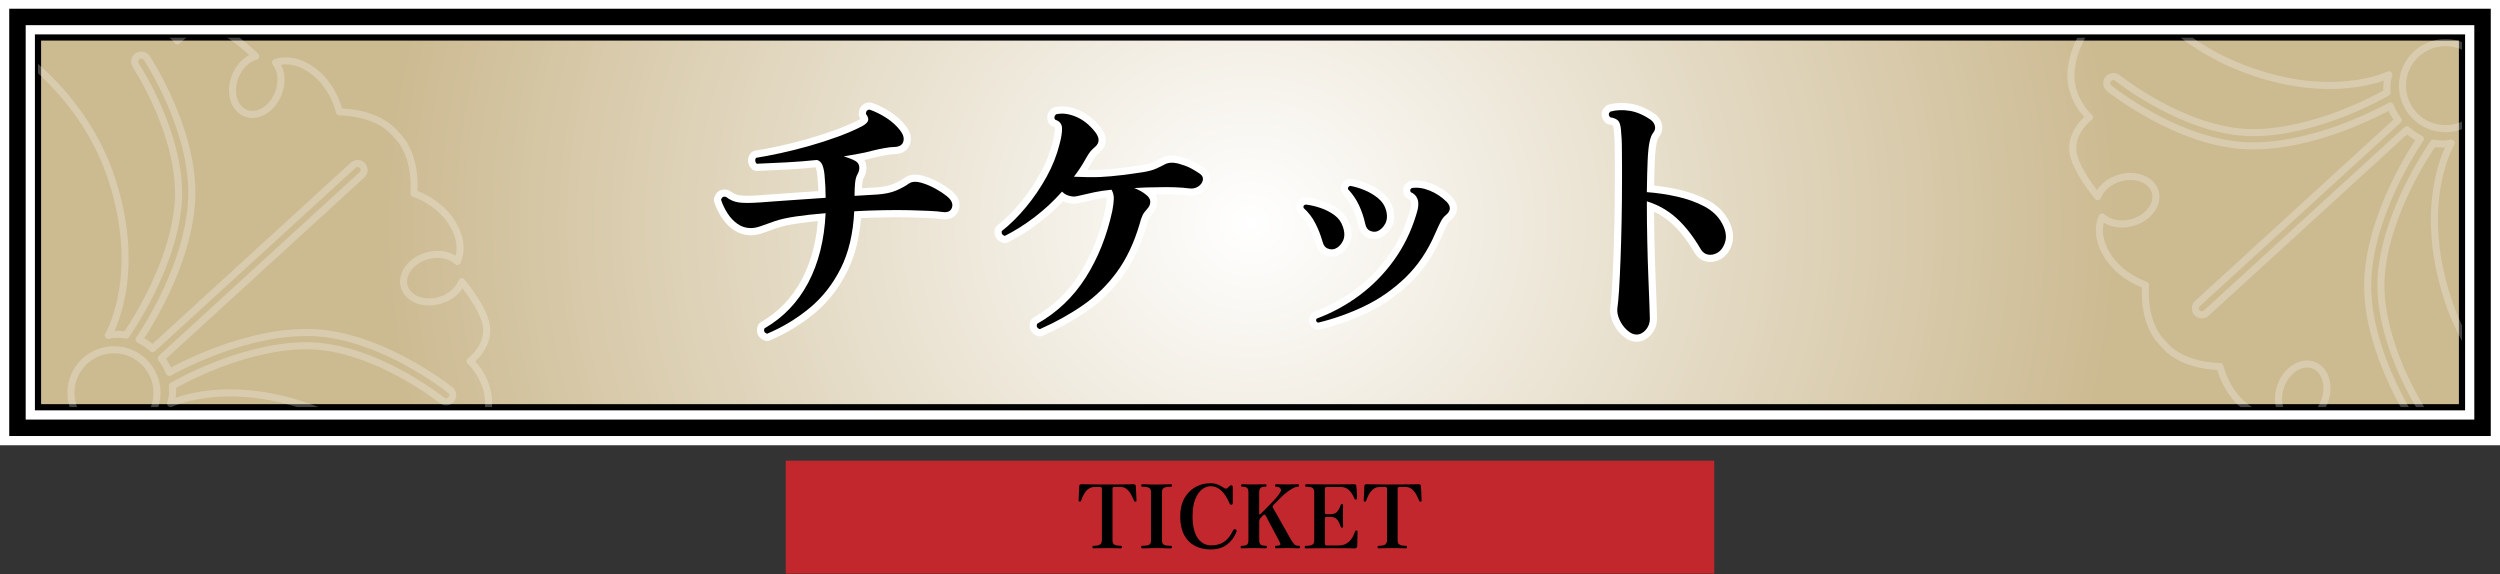 <?xml version="1.0" encoding="UTF-8"?>
<svg id="_レイヤー_2" data-name="レイヤー_2" xmlns="http://www.w3.org/2000/svg" version="1.1" xmlns:xlink="http://www.w3.org/1999/xlink" viewBox="0 0 1217 279.5">
  <rect x="0" y="0" width="1217" height="279.5" fill="#333333" stroke="none"/>
  <!-- Generator: Adobe Illustrator 29.3.0, SVG Export Plug-In . SVG Version: 2.1.0 Build 146)  -->
  <defs>
    <style>
      .st0 {
        stroke-width: 7px;
      }

      .st0, .st1, .st2 {
        stroke: #fff;
      }

      .st0, .st1, .st3 {
        fill: #fff;
      }

      .st0, .st2 {
        stroke-linecap: round;
        stroke-linejoin: round;
      }

      .st4 {
        opacity: .25;
      }

      .st5, .st2 {
        fill: none;
      }

      .st6 {
        fill: #c1272d;
      }

      .st1 {
        stroke-width: 17px;
      }

      .st1, .st7, .st3 {
        stroke-miterlimit: 10;
      }

      .st2 {
        stroke-width: 3.45px;
      }

      .st7 {
        fill: url(#_名称未設定グラデーション_289);
        stroke-width: 3.01px;
      }

      .st7, .st3 {
        stroke: #000;
      }

      .st3 {
        stroke-width: 8px;
      }

      .st8 {
        clip-path: url(#clippath);
      }
    </style>
    <radialGradient id="_名称未設定グラデーション_289" data-name="名称未設定グラデーション 289" cx="363.2" cy="143.29" fx="363.2" fy="143.29" r="406.98" gradientTransform="translate(231.23 -30.42) scale(1.04 .97)" gradientUnits="userSpaceOnUse">
      <stop offset="0" stop-color="#fff"/>
      <stop offset="1" stop-color="#ccba91"/>
    </radialGradient>
    <clipPath id="clippath">
      <rect class="st5" x="18.5" y="18.25" width="1180" height="180"/>
    </clipPath>
  </defs>
  <rect class="st1" x="8.5" y="8.25" width="1200" height="200"/>
  <rect class="st3" x="8.5" y="8.25" width="1200" height="200"/>
  <rect class="st7" x="18.5" y="18.25" width="1180" height="180"/>
  <g>
    <g>
      <path class="st0" d="M373.49,162.47c-1.4-.44-1.84-1.32-1.32-2.63,9.12-5.26,16.2-12.65,21.25-22.17,5.04-9.52,7.87-20.81,8.49-33.88-5.53.44-10.35.97-14.47,1.58-4.12.61-7.5,1.36-10.13,2.24-2.98,1.05-5.33,1.89-7.04,2.5-1.71.62-3.31.92-4.8.92-2.37,0-4.52-.68-6.45-2.04-1.93-1.36-3.58-3.11-4.93-5.26-1.36-2.15-2.39-4.32-3.09-6.51.44-1.32,1.27-1.75,2.5-1.32,1.75,1.4,3.75,2.28,5.99,2.63,2.24.35,5.81.35,10.72,0,1.93-.17,4.58-.37,7.96-.59,3.38-.22,7.12-.48,11.25-.79,4.12-.31,8.29-.59,12.5-.86,0-1.75-.05-3.53-.13-5.33-.09-1.8-.22-3.66-.39-5.59-.18-2.02-.53-3.68-1.05-5-.53-1.32-1.4-2.15-2.63-2.5-5.09.53-10.13.92-15.13,1.18-5,.26-9.73.48-14.21.66-.44-.44-.68-.94-.72-1.51-.04-.57.11-1.03.46-1.38,3.33-.53,7.24-1.27,11.71-2.24,4.47-.96,9.12-2.13,13.94-3.49,4.82-1.36,9.51-2.87,14.08-4.54,4.56-1.67,8.59-3.42,12.1-5.26,1.67-.96,2.57-1.91,2.7-2.83.13-.92-.24-1.91-1.12-2.96,0-1.4.61-2.11,1.84-2.11,2.8.97,5.54,2.33,8.22,4.08,2.67,1.76,4.89,3.77,6.64,6.05,1.49,1.93,1.99,3.73,1.51,5.39-.48,1.67-1.91,2.54-4.28,2.63-1.32,0-3.03.2-5.13.59s-4.03.81-5.79,1.25c-2.19.62-4.45,1.12-6.78,1.51-2.32.39-4.67.81-7.04,1.25,1.23.35,2.34.72,3.35,1.12,1.01.4,1.86.81,2.57,1.25.96.62,1.51,1.51,1.64,2.7.13,1.18-.15,2.39-.85,3.62-.62,1.05-1.01,2.5-1.18,4.34-.18,1.84-.26,3.9-.26,6.18l11.05-.66c3.68-.26,6.73-.9,9.14-1.91,2.41-1.01,4.54-2.17,6.38-3.49,1.58-1.05,3.9-1.05,6.97,0,1.93.61,3.92,1.49,5.98,2.63,2.06,1.14,3.79,2.28,5.2,3.42,2.37,1.84,3.29,3.68,2.76,5.53s-1.97,2.63-4.34,2.37c-1.67-.26-3.97-.46-6.91-.59-2.94-.13-6.07-.24-9.41-.33-3.86-.09-8.14-.09-12.83,0-4.69.09-9.41.26-14.14.53-.53,10.88-2.72,20.15-6.58,27.82-3.86,7.67-8.88,14.08-15.06,19.21-6.18,5.13-13.09,9.32-20.72,12.56Z"/>
      <path class="st0" d="M506.23,160.23c-1.4-.44-1.84-1.32-1.32-2.63,9.74-5.53,17.61-13.02,23.61-22.5,6.01-9.47,10.33-20.3,12.96-32.49.44-2.28.68-4.23.72-5.85.04-1.62-.33-3.09-1.12-4.41-3.42.35-6.23.77-8.42,1.25-2.19.48-4.04.9-5.53,1.25-1.14.26-2.11.48-2.89.66-.79.18-1.54.22-2.24.13-2.11-.26-3.77-1.05-5-2.37-4.03,4.56-8.46,8.68-13.29,12.37-4.83,3.68-9.69,6.75-14.6,9.21-1.23-.44-1.71-1.23-1.45-2.37,4.12-3.24,8.07-7.15,11.84-11.71,3.77-4.56,7.1-9.47,10-14.73,2.89-5.26,5-10.57,6.31-15.92.88-3.24,1.27-5.85,1.18-7.83-.09-1.97-1.18-3.31-3.29-4.01-.35-.44-.48-.9-.39-1.38.09-.48.35-.9.79-1.25,2.81-.7,5.99-.33,9.54,1.12,3.55,1.45,6.73,3.97,9.54,7.56,2.11,2.72,2.15,5.04.13,6.97-1.05.88-1.89,1.69-2.5,2.43-.62.75-1.36,1.91-2.24,3.49-1.76,3.16-3.68,6.1-5.79,8.81,2.02.09,4.19.15,6.51.2,2.32.04,4.49.02,6.51-.07,3.33-.17,6.78-.48,10.33-.92,3.55-.44,7.04-.92,10.46-1.45,2.63-.44,4.71-1.01,6.25-1.71,1.53-.7,3.13-1.49,4.8-2.37,1.23-.44,2.5-.59,3.82-.46,1.32.13,2.54.42,3.68.86,1.84.53,3.51,1.21,5,2.04,1.49.83,2.81,1.64,3.95,2.43,1.23.88,1.71,1.93,1.45,3.16-.26,1.23-1.03,2.26-2.3,3.09-1.27.83-2.79,1.12-4.54.86-1.93-.26-4.23-.44-6.91-.53-2.68-.09-5.5-.09-8.48,0-3.6,0-7.32.13-11.18.39,2.28.88,4.17,1.93,5.66,3.16,1.4,1.05,2.12,2.19,2.17,3.42.04,1.23-.42,2.37-1.38,3.42-1.14,1.23-1.95,2.35-2.43,3.35-.48,1.01-.94,2.39-1.38,4.14-2.72,9.21-6.4,16.99-11.05,23.35-4.65,6.36-10.13,11.73-16.45,16.12-6.31,4.39-13.33,8.29-21.05,11.71Z"/>
      <path class="st0" d="M649.76,121.16c-1.14.35-2.3.29-3.49-.2-1.18-.48-2-1.56-2.43-3.22-.88-3.16-2.06-6.18-3.55-9.08-1.49-2.89-3.38-5.35-5.66-7.37-.35-.96,0-1.53,1.05-1.71,2.28.26,4.65.81,7.1,1.64,2.46.83,4.69,1.97,6.71,3.42s3.42,3.35,4.21,5.72c.96,2.72.96,5.04,0,6.97-.97,1.93-2.28,3.2-3.95,3.82ZM641.6,157.07c-.97-.44-1.18-1.1-.66-1.97,7.54-2.81,14.51-6.6,20.92-11.38,6.4-4.78,11.97-10.46,16.71-17.04s8.33-13.9,10.79-21.97c1.23-3.59,1.4-6.31.53-8.16-.53-1.32-1.58-2.32-3.16-3.03-.44-.88-.26-1.53.53-1.97,2.72-.44,5.63-.02,8.75,1.25,3.11,1.27,5.85,3.09,8.22,5.46,2.19,2.28,2.06,4.43-.39,6.45-.88.7-1.64,1.64-2.3,2.83-.66,1.18-1.6,3.18-2.83,5.99-3.68,8.6-8.53,15.79-14.54,21.58-6.01,5.79-12.67,10.44-20,13.94-7.32,3.51-14.84,6.18-22.56,8.03ZM670.41,112.61c-1.14.35-2.3.26-3.49-.26-1.18-.53-1.95-1.62-2.3-3.29-.7-3.24-1.73-6.32-3.09-9.21-1.36-2.89-3.14-5.48-5.33-7.76-.09-.44,0-.81.26-1.12.26-.31.57-.46.92-.46,2.11.35,4.38,1.03,6.84,2.04,2.46,1.01,4.67,2.33,6.64,3.95,1.97,1.62,3.27,3.57,3.88,5.85.7,2.63.54,4.85-.46,6.64-1.01,1.8-2.3,3.01-3.88,3.62Z"/>
      <path class="st0" d="M796.57,162.86c-1.4,0-2.89-.7-4.47-2.1-1.58-1.4-2.83-3.14-3.75-5.2-.92-2.06-1.25-3.97-.99-5.72.26-1.67.53-4.54.79-8.62.26-4.08.5-8.99.72-14.73.22-5.74.39-11.97.53-18.68.13-6.71.2-13.48.2-20.33v-6.45c0-4.3-.02-7.7-.07-10.2-.05-2.5-.15-4.54-.33-6.12-.09-2.54-.46-4.36-1.12-5.46-.66-1.1-2.08-1.82-4.28-2.17-.88-1.05-.83-1.97.13-2.76,2.81-.79,5.92-.92,9.34-.39s6.88,2.02,10.39,4.47c1.05.79,1.71,1.78,1.97,2.96.26,1.18-.04,2.3-.92,3.35-.7.88-1.27,2.35-1.71,4.41-.44,2.06-.75,5.04-.92,8.95-.18,3.9-.31,9.06-.39,15.46,4.82.35,9.71,1.07,14.67,2.17,4.95,1.1,9.41,2.7,13.35,4.8,3.95,2.11,6.84,4.91,8.68,8.42,1.75,3.33,2.21,6.31,1.38,8.95-.83,2.63-2.22,4.43-4.14,5.39-1.4.7-2.81.92-4.21.66-1.4-.26-2.54-1.1-3.42-2.5-3.68-6.32-7.63-11.38-11.84-15.2-4.21-3.81-9.03-6.55-14.47-8.22v1.05c0,5.88.07,11.95.2,18.22.13,6.27.31,12.15.53,17.63.22,5.48.39,10.06.53,13.75.13,3.68.2,5.88.2,6.58,0,2.02-.66,3.79-1.97,5.33-1.32,1.53-2.85,2.3-4.6,2.3Z"/>
    </g>
    <g>
      <path d="M373.49,162.47c-1.4-.44-1.84-1.32-1.32-2.63,9.12-5.26,16.2-12.65,21.25-22.17,5.04-9.52,7.87-20.81,8.49-33.88-5.53.44-10.35.97-14.47,1.58-4.12.61-7.5,1.36-10.13,2.24-2.98,1.05-5.33,1.89-7.04,2.5-1.71.62-3.31.92-4.8.92-2.37,0-4.52-.68-6.45-2.04-1.93-1.36-3.58-3.11-4.93-5.26-1.36-2.15-2.39-4.32-3.09-6.51.44-1.32,1.27-1.75,2.5-1.32,1.75,1.4,3.75,2.28,5.99,2.63,2.24.35,5.81.35,10.72,0,1.93-.17,4.58-.37,7.96-.59,3.38-.22,7.12-.48,11.25-.79,4.12-.31,8.29-.59,12.5-.86,0-1.75-.05-3.53-.13-5.33-.09-1.8-.22-3.66-.39-5.59-.18-2.02-.53-3.68-1.05-5-.53-1.32-1.4-2.15-2.63-2.5-5.09.53-10.13.92-15.13,1.18-5,.26-9.73.48-14.21.66-.44-.44-.68-.94-.72-1.51-.04-.57.11-1.03.46-1.38,3.33-.53,7.24-1.27,11.71-2.24,4.47-.96,9.12-2.13,13.94-3.49,4.82-1.36,9.51-2.87,14.08-4.54,4.56-1.67,8.59-3.42,12.1-5.26,1.67-.96,2.57-1.91,2.7-2.83.13-.92-.24-1.91-1.12-2.96,0-1.4.61-2.11,1.84-2.11,2.8.97,5.54,2.33,8.22,4.08,2.67,1.76,4.89,3.77,6.64,6.05,1.49,1.93,1.99,3.73,1.51,5.39-.48,1.67-1.91,2.54-4.28,2.63-1.32,0-3.03.2-5.13.59s-4.03.81-5.79,1.25c-2.19.62-4.45,1.12-6.78,1.51-2.32.39-4.67.81-7.04,1.25,1.23.35,2.34.72,3.35,1.12,1.01.4,1.86.81,2.57,1.25.96.62,1.51,1.51,1.64,2.7.13,1.18-.15,2.39-.85,3.62-.62,1.05-1.01,2.5-1.18,4.34-.18,1.84-.26,3.9-.26,6.18l11.05-.66c3.68-.26,6.73-.9,9.14-1.91,2.41-1.01,4.54-2.17,6.38-3.49,1.58-1.05,3.9-1.05,6.97,0,1.93.61,3.92,1.49,5.98,2.63,2.06,1.14,3.79,2.28,5.2,3.42,2.37,1.84,3.29,3.68,2.76,5.53s-1.97,2.63-4.34,2.37c-1.67-.26-3.97-.46-6.91-.59-2.94-.13-6.07-.24-9.41-.33-3.86-.09-8.14-.09-12.83,0-4.69.09-9.41.26-14.14.53-.53,10.88-2.72,20.15-6.58,27.82-3.86,7.67-8.88,14.08-15.06,19.21-6.18,5.13-13.09,9.32-20.72,12.56Z"/>
      <path d="M506.23,160.23c-1.4-.44-1.84-1.32-1.32-2.63,9.74-5.53,17.61-13.02,23.61-22.5,6.01-9.47,10.33-20.3,12.96-32.49.44-2.28.68-4.23.72-5.85.04-1.62-.33-3.09-1.12-4.41-3.42.35-6.23.77-8.42,1.25-2.19.48-4.04.9-5.53,1.25-1.14.26-2.11.48-2.89.66-.79.18-1.54.22-2.24.13-2.11-.26-3.77-1.05-5-2.37-4.03,4.56-8.46,8.68-13.29,12.37-4.83,3.68-9.69,6.75-14.6,9.21-1.23-.44-1.71-1.23-1.45-2.37,4.12-3.24,8.07-7.15,11.84-11.71,3.77-4.56,7.1-9.47,10-14.73,2.89-5.26,5-10.57,6.31-15.92.88-3.24,1.27-5.85,1.18-7.83-.09-1.97-1.18-3.31-3.29-4.01-.35-.44-.48-.9-.39-1.38.09-.48.35-.9.79-1.25,2.81-.7,5.99-.33,9.54,1.12,3.55,1.45,6.73,3.97,9.54,7.56,2.11,2.72,2.15,5.04.13,6.97-1.05.88-1.89,1.69-2.5,2.43-.62.75-1.36,1.91-2.24,3.49-1.76,3.16-3.68,6.1-5.79,8.81,2.02.09,4.19.15,6.51.2,2.32.04,4.49.02,6.51-.07,3.33-.17,6.78-.48,10.33-.92,3.55-.44,7.04-.92,10.46-1.45,2.63-.44,4.71-1.01,6.25-1.71,1.53-.7,3.13-1.49,4.8-2.37,1.23-.44,2.5-.59,3.82-.46,1.32.13,2.54.42,3.68.86,1.84.53,3.51,1.21,5,2.04,1.49.83,2.81,1.64,3.95,2.43,1.23.88,1.71,1.93,1.45,3.16-.26,1.23-1.03,2.26-2.3,3.09-1.27.83-2.79,1.12-4.54.86-1.93-.26-4.23-.44-6.91-.53-2.68-.09-5.5-.09-8.48,0-3.6,0-7.32.13-11.18.39,2.28.88,4.17,1.93,5.66,3.16,1.4,1.05,2.12,2.19,2.17,3.42.04,1.23-.42,2.37-1.38,3.42-1.14,1.23-1.95,2.35-2.43,3.35-.48,1.01-.94,2.39-1.38,4.14-2.72,9.21-6.4,16.99-11.05,23.35-4.65,6.36-10.13,11.73-16.45,16.12-6.31,4.39-13.33,8.29-21.05,11.71Z"/>
      <path d="M649.76,121.16c-1.14.35-2.3.29-3.49-.2-1.18-.48-2-1.56-2.43-3.22-.88-3.16-2.06-6.18-3.55-9.08-1.49-2.89-3.38-5.35-5.66-7.37-.35-.96,0-1.53,1.05-1.71,2.28.26,4.65.81,7.1,1.64,2.46.83,4.69,1.97,6.71,3.42s3.42,3.35,4.21,5.72c.96,2.72.96,5.04,0,6.97-.97,1.93-2.28,3.2-3.95,3.82ZM641.6,157.07c-.97-.44-1.18-1.1-.66-1.97,7.54-2.81,14.51-6.6,20.92-11.38,6.4-4.78,11.97-10.46,16.71-17.04s8.33-13.9,10.79-21.97c1.23-3.59,1.4-6.31.53-8.16-.53-1.32-1.58-2.32-3.16-3.03-.44-.88-.26-1.53.53-1.97,2.72-.44,5.63-.02,8.75,1.25,3.11,1.27,5.85,3.09,8.22,5.46,2.19,2.28,2.06,4.43-.39,6.45-.88.7-1.64,1.64-2.3,2.83-.66,1.18-1.6,3.18-2.83,5.99-3.68,8.6-8.53,15.79-14.54,21.58-6.01,5.79-12.67,10.44-20,13.94-7.32,3.51-14.84,6.18-22.56,8.03ZM670.41,112.61c-1.14.35-2.3.26-3.49-.26-1.18-.53-1.95-1.62-2.3-3.29-.7-3.24-1.73-6.32-3.09-9.21-1.36-2.89-3.14-5.48-5.33-7.76-.09-.44,0-.81.26-1.12.26-.31.57-.46.92-.46,2.11.35,4.38,1.03,6.84,2.04,2.46,1.01,4.67,2.33,6.64,3.95,1.97,1.62,3.27,3.57,3.88,5.85.7,2.63.54,4.85-.46,6.64-1.01,1.8-2.3,3.01-3.88,3.62Z"/>
      <path d="M796.57,162.86c-1.4,0-2.89-.7-4.47-2.1-1.58-1.4-2.83-3.14-3.75-5.2-.92-2.06-1.25-3.97-.99-5.72.26-1.67.53-4.54.79-8.62.26-4.08.5-8.99.72-14.73.22-5.74.39-11.97.53-18.68.13-6.71.2-13.48.2-20.33v-6.45c0-4.3-.02-7.7-.07-10.2-.05-2.5-.15-4.54-.33-6.12-.09-2.54-.46-4.36-1.12-5.46-.66-1.1-2.08-1.82-4.28-2.17-.88-1.05-.83-1.97.13-2.76,2.81-.79,5.92-.92,9.34-.39s6.88,2.02,10.39,4.47c1.05.79,1.71,1.78,1.97,2.96.26,1.18-.04,2.3-.92,3.35-.7.88-1.27,2.35-1.71,4.41-.44,2.06-.75,5.04-.92,8.95-.18,3.9-.31,9.06-.39,15.46,4.82.35,9.71,1.07,14.67,2.17,4.95,1.1,9.41,2.7,13.35,4.8,3.95,2.11,6.84,4.91,8.68,8.42,1.75,3.33,2.21,6.31,1.38,8.95-.83,2.63-2.22,4.43-4.14,5.39-1.4.7-2.81.92-4.21.66-1.4-.26-2.54-1.1-3.42-2.5-3.68-6.32-7.63-11.38-11.84-15.2-4.21-3.81-9.03-6.55-14.47-8.22v1.05c0,5.88.07,11.95.2,18.22.13,6.27.31,12.15.53,17.63.22,5.48.39,10.06.53,13.75.13,3.68.2,5.88.2,6.58,0,2.02-.66,3.79-1.97,5.33-1.32,1.53-2.85,2.3-4.6,2.3Z"/>
    </g>
  </g>
  <rect class="st6" x="382.5" y="224.25" width="452" height="55"/>
  <g>
    <path d="M532.35,266.95c-.37,0-.56-.2-.56-.6,0-.43.19-.65.56-.65,1.61,0,2.68-.23,3.23-.69.54-.46.82-1.1.82-1.94v-25.11c0-.6-.3-.9-.9-.9h-2.58c-1.09,0-2.02.25-2.79.75-.77.5-1.42,1.13-1.93,1.89-.52.76-.93,1.51-1.25,2.26-.31.75-.56,1.38-.73,1.89-.06.17-.14.27-.26.3-.12.03-.27.03-.47,0h-.09c-.17-.03-.27-.09-.3-.19-.03-.1-.04-.21-.04-.32s.01-.49.04-1.12c.03-.63.06-1.35.11-2.15.04-.8.08-1.55.11-2.24.03-.69.04-1.16.04-1.42,0-.66.37-.99,1.12-.99.14,0,.76.01,1.85.04,1.09.03,2.56.05,4.41.06s3.98.02,6.39.02,4.54,0,6.38-.02c1.85-.01,3.33-.04,4.45-.06,1.12-.03,1.75-.04,1.89-.04.69,0,1.05.34,1.08,1.03,0,.2.02.64.06,1.31s.08,1.42.11,2.24c.03.82.06,1.55.09,2.19.03.64.04,1.03.04,1.14,0,.17-.01.29-.04.37-.03.07-.16.12-.39.15-.03,0-.07.01-.13.04-.12,0-.21,0-.3-.02-.09-.01-.19-.14-.3-.37-.23-.49-.51-1.1-.84-1.85-.33-.75-.75-1.49-1.25-2.24-.5-.75-1.12-1.38-1.87-1.89-.75-.52-1.66-.77-2.75-.77h-2.84c-.26,0-.48.05-.67.15-.19.1-.28.35-.28.75v25.11c0,.49.08.93.24,1.33.16.4.52.72,1.07.95.56.23,1.43.34,2.6.34.43,0,.65.21.65.65,0,.4-.21.6-.65.6-.29,0-1-.02-2.13-.06-1.13-.04-2.59-.06-4.36-.06s-3.25.02-4.41.06c-1.16.04-1.9.06-2.21.06Z"/>
    <path d="M556.08,266.95c-.37,0-.56-.23-.56-.69,0-.37.19-.56.56-.56,1.49,0,2.57-.16,3.23-.47.66-.32.99-.99.99-2.02v-23.82c0-.95-.31-1.59-.92-1.93s-1.71-.52-3.29-.52c-.37,0-.56-.2-.56-.6s.19-.6.56-.6c.49,0,1.12.01,1.91.04.79.03,1.63.05,2.52.06s1.71.02,2.45.02,1.53,0,2.43-.02c.9-.01,1.76-.04,2.58-.06.82-.03,1.45-.04,1.91-.04.43,0,.65.2.65.6s-.21.6-.65.6c-1.52,0-2.6.17-3.25.52-.64.34-.97.99-.97,1.93v23.82c0,1.03.34,1.71,1.03,2.02.69.32,1.75.47,3.18.47.43,0,.65.19.65.56,0,.46-.21.69-.65.69-.46,0-1.1-.01-1.91-.04-.82-.03-1.68-.06-2.58-.09-.9-.03-1.71-.04-2.43-.04s-1.56.01-2.45.04-1.73.06-2.52.09c-.79.03-1.43.04-1.91.04Z"/>
    <path d="M589.28,267.46c-2.9,0-5.45-.59-7.68-1.78-2.22-1.19-3.96-2.97-5.2-5.35-1.25-2.38-1.87-5.35-1.87-8.9s.67-6.41,2-8.81c1.33-2.41,3.12-4.24,5.35-5.5,2.24-1.26,4.7-1.89,7.4-1.89,1.52,0,2.86.29,4.02.86,1.16.57,2.03,1.06,2.6,1.46.57.4,1.09.43,1.55.09.32-.26.57-.49.77-.71.2-.22.39-.38.56-.5.26-.23.54-.29.86-.17.32.12.47.34.47.69v8.08c0,.34-.2.56-.6.64-.4.09-.67-.01-.82-.3-.54-1.38-1.25-2.73-2.11-4.06-.86-1.33-1.89-2.44-3.1-3.31-1.2-.87-2.61-1.31-4.21-1.31-1.41,0-2.77.51-4.11,1.53s-2.44,2.61-3.31,4.77c-.88,2.17-1.31,4.98-1.31,8.45,0,2.61.26,4.82.77,6.62.52,1.81,1.2,3.25,2.06,4.34.86,1.09,1.83,1.88,2.9,2.36,1.08.49,2.17.73,3.29.73,2.64,0,4.79-.61,6.47-1.83,1.68-1.22,3.09-3.05,4.24-5.48.14-.26.33-.44.56-.54.23-.1.44-.08.64.06.2.12.35.27.45.47.1.2.11.42.02.65-1,2.61-2.54,4.7-4.62,6.28-2.08,1.58-4.77,2.36-8.06,2.36Z"/>
    <path d="M604.5,266.95c-.37,0-.56-.23-.56-.69,0-.37.19-.56.56-.56,1.23,0,2.08-.19,2.54-.58.46-.39.69-1.07.69-2.04v-23.56c0-.83-.19-1.47-.56-1.91-.37-.44-1.18-.67-2.41-.67-.43,0-.64-.2-.64-.6s.21-.6.64-.6c.11,0,.4,0,.86.02s.99.02,1.59.02,1.19,0,1.76.02,1.03.02,1.38.02.8,0,1.38-.02c.57-.01,1.16-.02,1.76-.02s1.13,0,1.59-.02c.46-.01.74-.02.86-.02.4,0,.6.2.6.6s-.2.6-.6.6c-1.23,0-2.04.22-2.41.67-.37.45-.56,1.08-.56,1.91v10.41c0,.66.24.73.73.21.2-.2.57-.57,1.12-1.12.54-.54,1.17-1.18,1.89-1.91.72-.73,1.44-1.48,2.17-2.24s1.39-1.46,1.98-2.11,1.03-1.15,1.31-1.53c.4-.57.74-1.07,1.01-1.48.27-.42.41-.81.41-1.18,0-.4-.21-.77-.62-1.12-.42-.34-1-.52-1.74-.52-.37,0-.56-.2-.56-.6s.19-.6.56-.6c.31,0,.9.01,1.76.04.86.03,2.04.04,3.53.04s2.59-.01,3.46-.04,1.46-.04,1.74-.04c.43,0,.64.2.64.6s-.21.6-.64.6c-.63,0-1.41.25-2.34.75-.93.5-1.88,1.13-2.86,1.87s-1.88,1.52-2.71,2.32c-.34.34-.84.85-1.48,1.5-.64.66-1.47,1.49-2.47,2.49-.43.43-.47.92-.13,1.46.2.32.59.98,1.16,1.98.57,1,1.23,2.17,1.98,3.5.74,1.33,1.5,2.69,2.28,4.06.77,1.38,1.47,2.63,2.11,3.76.63,1.13,1.12,1.97,1.46,2.52.52.8.94,1.38,1.27,1.74.33.36.67.58,1.01.67s.77.13,1.29.13c.4,0,.6.19.6.56,0,.46-.2.69-.6.69-.29,0-.88-.02-1.76-.06-.89-.04-2.06-.06-3.53-.06-.83,0-1.65,0-2.47.02-.82.01-1.52.04-2.11.06-.59.03-.98.04-1.18.04-.37,0-.56-.23-.56-.69,0-.37.19-.56.56-.56,1.4,0,2.11-.27,2.11-.82,0-.09-.08-.29-.24-.62-.16-.33-.35-.72-.58-1.18-.2-.37-.51-.95-.93-1.74-.42-.79-.88-1.67-1.4-2.64-.52-.97-1.04-1.96-1.57-2.95-.53-.99-1-1.87-1.4-2.64-.4-.77-.69-1.33-.86-1.68-.29-.57-.56-.87-.82-.88s-.54.15-.86.49c-.29.29-.48.49-.58.6-.1.11-.17.2-.21.26s-.15.17-.32.34c-.26.26-.42.54-.49.86-.07.32-.11.62-.11.9v9.07c0,.92.21,1.58.62,2,.42.42,1.27.62,2.56.62.17,0,.31.06.43.17.12.12.17.24.17.39,0,.46-.2.69-.6.69-.14,0-.46,0-.95-.02-.49-.01-1.04-.03-1.66-.04-.62-.01-1.22-.03-1.8-.04-.59-.01-1.05-.02-1.4-.02s-.81,0-1.4.02c-.59.01-1.2.03-1.83.04-.63.01-1.19.03-1.68.04-.49.01-.8.02-.95.02Z"/>
    <path d="M635.68,266.95c-.37,0-.56-.23-.56-.69,0-.37.19-.56.56-.56,1.6,0,2.69-.2,3.25-.6s.84-1.08.84-2.02v-23.56c0-.86-.26-1.51-.77-1.94s-1.55-.64-3.1-.64c-.37,0-.56-.21-.56-.65,0-.37.19-.56.56-.56.23,0,1.33.01,3.29.04,1.96.03,4.85.04,8.67.04,3.61,0,6.35-.01,8.21-.04,1.86-.03,2.92-.04,3.18-.04.66,0,1,.33,1.03.99.06.26.1.68.13,1.27.03.59.06,1.21.09,1.87.03.66.05,1.25.06,1.76.01.52.02.85.02.99,0,.12-.03.24-.09.37-.06.13-.19.19-.39.19s-.35-.02-.45-.06-.19-.16-.28-.37c-.34-.77-.78-1.6-1.31-2.47-.53-.87-1.23-1.63-2.11-2.26-.88-.63-2.01-.95-3.42-.95h-6.67c-.26,0-.47.06-.64.17-.17.12-.26.36-.26.73v11.78c0,.12.06.24.17.37.11.13.24.19.39.19h2.19c1.2,0,2.12-.26,2.75-.77.63-.52,1.1-1.12,1.4-1.81.3-.69.55-1.28.75-1.76.09-.23.17-.39.24-.49.07-.1.22-.15.45-.15.2,0,.34.07.41.21.07.14.11.29.11.43,0,.23,0,.64-.02,1.23-.01.59-.03,1.23-.04,1.91-.01.69-.02,1.32-.02,1.89s0,1.2.02,1.96c.01.76.03,1.45.04,2.06.01.62.02,1.03.02,1.23,0,.43-.17.65-.52.65-.32,0-.53-.19-.65-.56-.2-.54-.46-1.18-.77-1.91-.32-.73-.79-1.38-1.42-1.94-.63-.56-1.55-.84-2.75-.84h-2.19c-.37,0-.56.21-.56.64v12.43c0,.54.29.82.86.82h5.8c1.38,0,2.54-.25,3.48-.75.95-.5,1.73-1.13,2.34-1.89.62-.76,1.1-1.52,1.44-2.28.34-.76.6-1.4.77-1.91.09-.26.18-.4.28-.43.1-.03.25-.03.45,0h.04c.23.03.36.1.39.21s.04.24.04.39c0,.12,0,.47-.02,1.08-.01.6-.03,1.3-.04,2.08-.01.79-.03,1.52-.04,2.19-.01.67-.02,1.14-.02,1.4,0,.37-.11.69-.32.95s-.52.39-.92.39c-.2,0-.64-.01-1.33-.04-.69-.03-1.82-.05-3.4-.06-1.58-.01-3.78-.02-6.62-.02-3.5,0-6.37.02-8.62.06s-3.53.06-3.85.06Z"/>
    <path d="M671.15,266.95c-.37,0-.56-.2-.56-.6,0-.43.19-.65.56-.65,1.61,0,2.68-.23,3.23-.69.54-.46.82-1.1.82-1.94v-25.11c0-.6-.3-.9-.9-.9h-2.58c-1.09,0-2.02.25-2.79.75-.77.5-1.42,1.13-1.94,1.89s-.93,1.51-1.25,2.26c-.32.75-.56,1.38-.73,1.89-.06.17-.14.27-.26.3-.11.03-.27.03-.47,0h-.09c-.17-.03-.27-.09-.3-.19-.03-.1-.04-.21-.04-.32s.01-.49.04-1.12c.03-.63.06-1.35.11-2.15.04-.8.08-1.55.11-2.24.03-.69.04-1.16.04-1.42,0-.66.37-.99,1.12-.99.14,0,.76.01,1.85.04,1.09.03,2.56.05,4.41.06,1.85.01,3.98.02,6.39.02s4.54,0,6.39-.02,3.33-.04,4.45-.06,1.75-.04,1.89-.04c.69,0,1.05.34,1.07,1.03,0,.2.02.64.07,1.31.04.67.08,1.42.11,2.24.03.82.06,1.55.09,2.19.03.64.04,1.03.04,1.14,0,.17-.01.29-.04.37-.03.07-.16.12-.39.15-.03,0-.07.01-.13.04-.11,0-.21,0-.3-.02-.09-.01-.19-.14-.3-.37-.23-.49-.51-1.1-.84-1.85-.33-.75-.75-1.49-1.25-2.24s-1.12-1.38-1.87-1.89c-.75-.52-1.66-.77-2.75-.77h-2.84c-.26,0-.48.05-.67.15s-.28.35-.28.75v25.11c0,.49.08.93.24,1.33.16.4.52.72,1.08.95s1.43.34,2.6.34c.43,0,.64.21.64.65,0,.4-.21.6-.64.6-.29,0-1-.02-2.13-.06s-2.59-.06-4.36-.06-3.25.02-4.41.06-1.9.06-2.21.06Z"/>
  </g>
  <g class="st8">
    <g class="st4">
      <path class="st2" d="M233.15,242.97c3.12-15.01-4.72-21.88-4.72-21.88,0,0,8.24-9.41,9.34-22.88,1.09-13.47-8.93-22.4-8.93-22.4,0,0,10.62-7.83,7.54-19.05-1.84-6.69-7.4-14.42-11.58-19.57-1.48,3.98-5.44,7.52-10.71,9.05-7.81,2.26-15.56-.75-17.29-6.73-1.73-5.98,3.2-12.67,11.01-14.93,5.77-1.67,11.5-.46,14.8,2.7,1.6-3.51,2.56-9.2-1.42-16.82-5.28-10.12-15.1-14.69-19.7-16.34.18-2.05,1.27-17.81-7.58-27.49-.33-.36-.66-.7-1.01-1.03-.3-.37-.61-.74-.93-1.1-8.85-9.68-24.65-10.01-26.7-10.01-1.24-4.73-4.91-14.92-14.51-21.09-7.23-4.64-12.98-4.19-16.62-2.92,2.85,3.57,3.54,9.39,1.36,14.99-2.96,7.58-10.06,11.89-15.86,9.63-5.8-2.26-8.11-10.24-5.16-17.82,2-5.12,5.88-8.74,9.98-9.86-4.75-4.63-11.95-10.86-18.45-13.29-10.9-4.07-19.65,5.8-19.65,5.8,0,0-7.99-10.79-21.51-10.91-13.52-.12-23.63,7.25-23.63,7.25,0,0-6.14-8.42-21.37-6.66C4.61,11.35-1.73,18.4-1.73,18.4c0,0,41.2,22.22,56.35,69.5,15.15,47.28-1.92,75.35-1.92,75.35,0,0,3.58-1.05,8.67-.11,1.86-2.65,22.76-32.94,25.35-63.83,1.39-16.57-4.25-33.98-9.23-45.66-5.46-12.81-11.34-21.75-11.4-21.83-.98-1.48-.58-3.48.9-4.47,1.48-.98,3.48-.58,4.47.9.25.38,6.22,9.43,11.91,22.75,7.69,18.02,10.98,34.45,9.77,48.85-1.49,17.79-8.67,35.13-14.43,46.54-4.56,9.04-8.9,15.78-10.98,18.87,2.12,1.04,4.33,2.48,6.54,4.46l97.66-89.26c1.3-1.19,3.31-1.11,4.51.16,1.16,1.31,1.06,3.32-.24,4.51l-97.66,89.26c1.77,2.38,3.01,4.71,3.85,6.91,3.26-1.8,10.37-5.51,19.78-9.24,11.88-4.71,29.79-10.31,47.64-10.2,14.45.09,30.52,4.84,47.78,14.11,12.76,6.86,21.24,13.62,21.59,13.9,1.39,1.11,1.61,3.14.5,4.53-1.11,1.39-3.14,1.61-4.53.5-.08-.07-8.45-6.73-20.72-13.31-11.19-6-28.02-13.18-44.65-13.28-31-.19-63.04,17.91-65.84,19.53.48,5.15-.88,8.63-.88,8.63,0,0,29.49-14.48,75.22,4.85,45.73,19.33,64.17,62.35,64.17,62.35,0,0,7.59-5.69,10.71-20.7Z"/>
      <circle class="st2" cx="55.48" cy="191.2" r="20.95"/>
    </g>
    <g class="st4">
      <path class="st2" d="M1012.8-10.08c-3.12,15.01,4.72,21.88,4.72,21.88,0,0-8.24,9.41-9.34,22.88-1.09,13.47,8.93,22.4,8.93,22.4,0,0-10.62,7.83-7.54,19.05,1.84,6.69,7.4,14.42,11.58,19.57,1.48-3.98,5.44-7.52,10.71-9.05,7.81-2.26,15.56.75,17.29,6.73,1.73,5.98-3.2,12.67-11.01,14.93-5.77,1.67-11.5.46-14.8-2.7-1.6,3.51-2.56,9.2,1.42,16.82,5.28,10.12,15.1,14.69,19.7,16.34-.18,2.05-1.27,17.81,7.58,27.49.33.36.66.7,1.01,1.03.3.37.61.74.93,1.1,8.85,9.68,24.65,10.01,26.7,10.01,1.24,4.73,4.91,14.92,14.51,21.09,7.23,4.64,12.98,4.19,16.62,2.92-2.85-3.57-3.54-9.39-1.36-14.99,2.96-7.58,10.06-11.89,15.86-9.63,5.8,2.26,8.11,10.24,5.16,17.82-2,5.12-5.88,8.74-9.98,9.86,4.75,4.63,11.95,10.86,18.45,13.29,10.9,4.07,19.65-5.8,19.65-5.8,0,0,7.99,10.79,21.51,10.91,13.52.12,23.63-7.25,23.63-7.25,0,0,6.14,8.42,21.37,6.66,15.23-1.76,21.58-8.81,21.58-8.81,0,0-41.2-22.22-56.35-69.5-15.15-47.28,1.92-75.35,1.92-75.35,0,0-3.58,1.05-8.67.11-1.86,2.65-22.76,32.94-25.35,63.83-1.39,16.57,4.25,33.98,9.23,45.66,5.46,12.81,11.34,21.75,11.4,21.83.98,1.48.58,3.48-.9,4.47-1.48.98-3.48.58-4.47-.9-.25-.38-6.22-9.43-11.91-22.75-7.69-18.02-10.98-34.45-9.77-48.85,1.49-17.79,8.67-35.13,14.43-46.54,4.56-9.04,8.9-15.78,10.98-18.87-2.12-1.04-4.33-2.48-6.54-4.46l-97.66,89.26c-1.3,1.19-3.31,1.11-4.51-.16-1.16-1.31-1.06-3.32.24-4.51l97.66-89.26c-1.77-2.38-3.01-4.71-3.85-6.91-3.26,1.8-10.37,5.51-19.78,9.24-11.88,4.71-29.79,10.31-47.64,10.2-14.45-.09-30.52-4.84-47.78-14.11-12.76-6.86-21.24-13.62-21.59-13.9-1.39-1.11-1.61-3.14-.5-4.53,1.11-1.39,3.14-1.61,4.53-.5.08.07,8.45,6.73,20.72,13.31,11.19,6,28.02,13.18,44.65,13.28,31,.19,63.04-17.91,65.84-19.53-.48-5.15.88-8.63.88-8.63,0,0-29.49,14.48-75.22-4.85-45.73-19.33-64.17-62.35-64.17-62.35,0,0-7.59,5.69-10.71,20.7Z"/>
      <circle class="st2" cx="1190.47" cy="41.69" r="20.95"/>
    </g>
  </g>
</svg>
